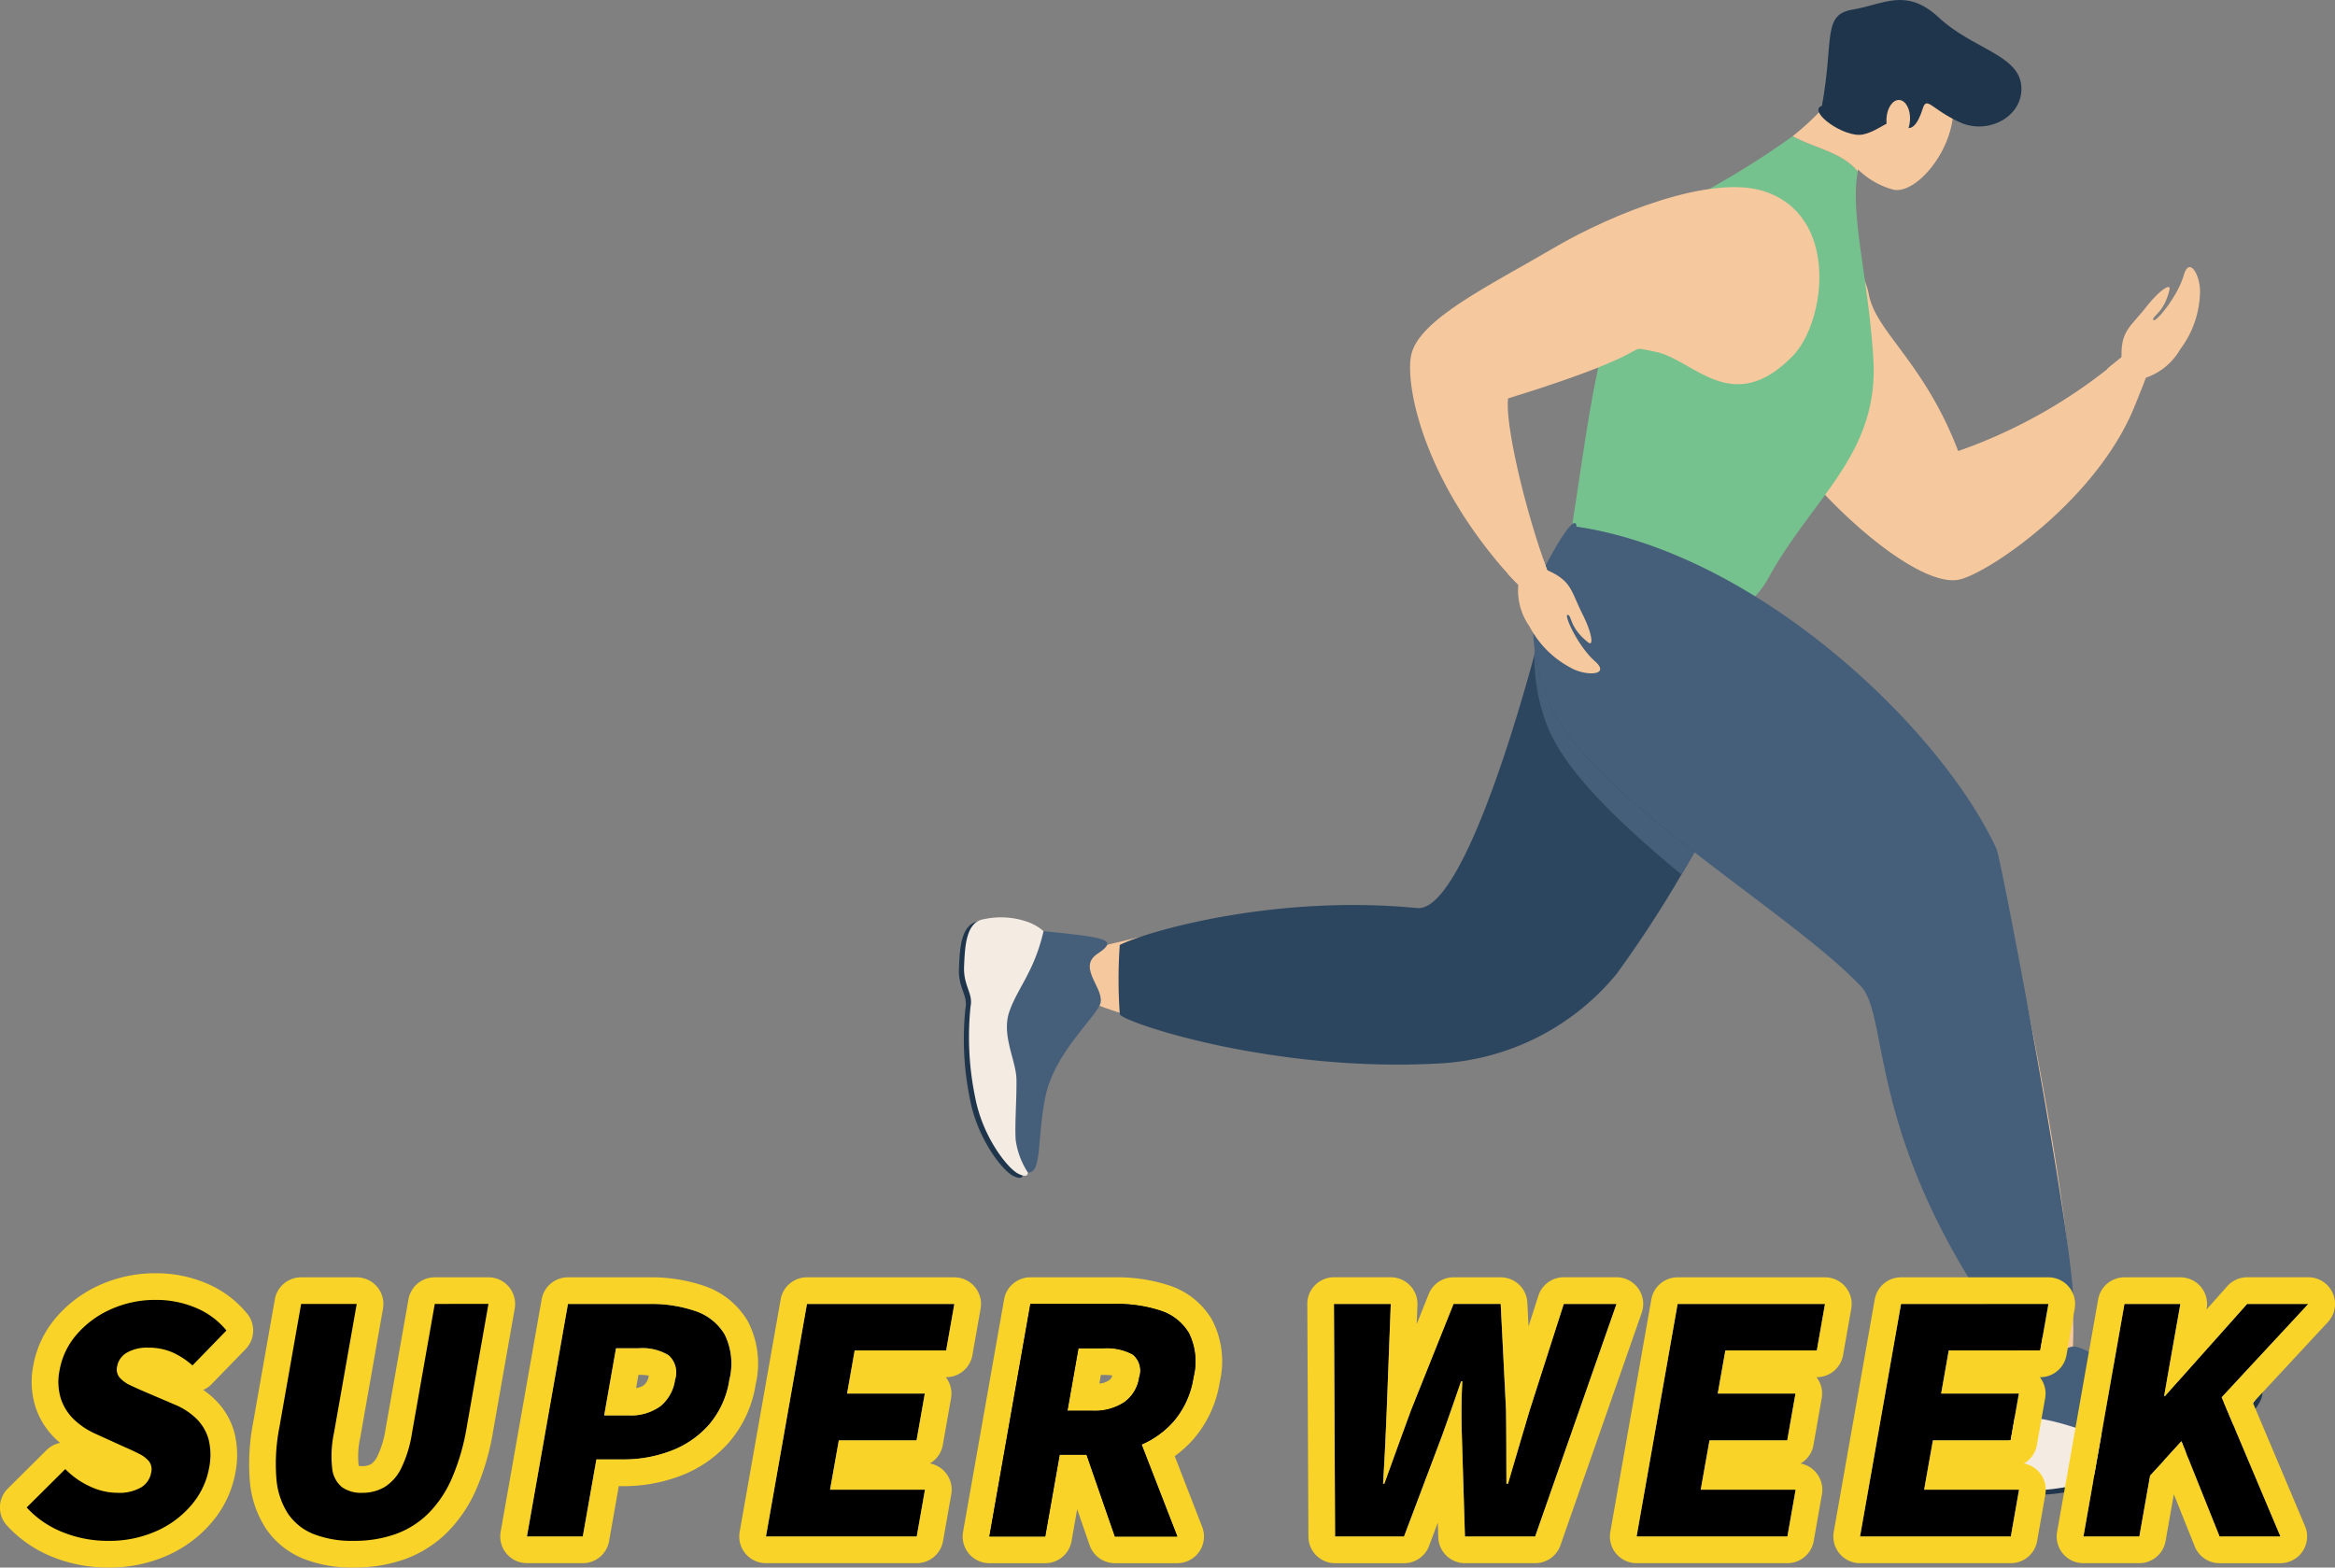 <svg xmlns="http://www.w3.org/2000/svg" xmlns:xlink="http://www.w3.org/1999/xlink" width="159.9" height="107.357" viewBox="0 0 159.9 107.357">
  <rect x="0" y="0" width="159.9" height="107.357" fill="#808080" stroke="none"/>
  <defs>
    <clipPath id="clip-path">
      <rect id="Rectangle_17245" data-name="Rectangle 17245" width="89.27" height="102.355" fill="none"/>
    </clipPath>
    <clipPath id="clip-path-3">
      <rect id="Rectangle_17243" data-name="Rectangle 17243" width="10.983" height="15.505" fill="none"/>
    </clipPath>
  </defs>
  <g id="schedule_item4" transform="translate(19431.27 19754.293)">
    <g id="Group_42842" data-name="Group 42842" transform="translate(-19365.607 -19754.293)">
      <g id="Group_42231" data-name="Group 42231" clip-path="url(#clip-path)">
        <g id="Group_42230" data-name="Group 42230">
          <g id="Group_42229" data-name="Group 42229" clip-path="url(#clip-path)">
            <path id="Path_71000" data-name="Path 71000" d="M21.456,25.6c3.594,1.909,6.4,4.431,6.893,7.014s3.8,4.652,6.121,10.728A35.211,35.211,0,0,0,45.4,37.15c3.456-3.081,2.408.084,1.1,3.249C43.825,46.85,36.327,51.846,34.463,52.161c-2.48.418-7.543-3.783-10.622-7.529-3.907-4.755-8.522-9.3-8.8-13.02-.414-5.5,3.569-7.523,6.417-6.011" transform="translate(33.963 -12.451)" fill="#f6c89e"/>
            <path id="Path_71001" data-name="Path 71001" d="M16.777,49.27c1.143-2.772,1.936-5.544-.923-2.63-.21.214-1.152.918-1.372,1.132a16.662,16.662,0,0,1,2.3,1.5" transform="translate(64.15 -22.505)" fill="#f6c89e"/>
            <path id="Path_71002" data-name="Path 71002" d="M8.482,42.529c-.07-1.887.572-2.1,1.7-3.534.9-1.147,1.682-1.633,1.58-1.182-.361,1.615-1.215,1.814-1.108,2.084s1.659-1.579,2.075-3.033,1.22.134,1.117,1.3a6.69,6.69,0,0,1-1.353,3.748,4.3,4.3,0,0,1-3.015,2.113Z" transform="translate(71.141 -17.987)" fill="#f6c89e"/>
            <path id="Path_71003" data-name="Path 71003" d="M50.128,9.409c0,2.943-2.533,5.89-4.081,5.61a5.473,5.473,0,0,1-4.08-5.61c0-2.943,1.827-5.33,4.08-5.33s4.081,2.387,4.081,5.33" transform="translate(17.98 -2.022)" fill="#f6c89e"/>
            <path id="Path_71004" data-name="Path 71004" d="M73.594,33.665c-.353-5.54-1.6-9.788-1.067-12.752-1.054-1.332-3.091-1.639-4.45-2.423a56.877,56.877,0,0,1-5.317,3.392c-7,4.174-7.82,10.233-9.426,20.9-.844,5.61-1.126,5.75,2.393,7.713s8.52,2.183,10.691-1.753c3.094-5.61,7.6-8.485,7.175-15.077" transform="translate(-10.974 -9.167)" fill="#76c28f"/>
            <path id="Path_71005" data-name="Path 71005" d="M57.287,15.974a5.34,5.34,0,0,1,.505-1.553c1.548-2.945-.563-5.892-.563-5.892a18.438,18.438,0,0,1-4.392,5.023c1.359.785,3.4,1.09,4.45,2.422" transform="translate(4.266 -4.228)" fill="#f6c89e"/>
            <path id="Path_71006" data-name="Path 71006" d="M26.884,89.415c4.784,5.89,12.733,11.5,18.008,15.5s-.633,9.257,12.661,27.351c7.158,9.739.212-25.038-2.321-34.505C53.866,92.65,46,85.294,38.868,80.055c-6.077-4.465-16.768,3.47-11.984,9.36" transform="translate(15.619 -39.038)" fill="#f6c89e"/>
            <path id="Path_71007" data-name="Path 71007" d="M103.7,78.9c-1.992,10.53-8.248,23.308-9.986,22.917-6.475-1.458-19.13,1.192-24.909,2.98s16.747,8.4,28.564,6.5c9.1-1.458,11.49-9.285,14.678-13.655s5.181-12.517,5.181-12.517Z" transform="translate(-62.18 -39.114)" fill="#f6c89e"/>
            <path id="Path_71008" data-name="Path 71008" d="M115.6,99.18s-.377.688-.987,1.751c-.261.451-.562.968-.894,1.528a79.49,79.49,0,0,1-4.45,6.819,16.854,16.854,0,0,1-11.852,6.1c-11.621.723-22.116-2.859-22.159-3.366a33.568,33.568,0,0,1,0-4.734c1.9-.947,10.656-3.472,20.364-2.525,2.729.266,6.264-10.82,8.018-17.3.018-.062.033-.123.051-.183.136-.506.26-.98.373-1.415l5.2.28Z" transform="translate(-64.239 -42.562)" fill="#2d465f"/>
            <path id="Path_71009" data-name="Path 71009" d="M62.621,124.947a.319.319,0,0,1-.052.132c-1.478,1.684-3.561,2.821-4.537,1.473-9.6-13.256-7.941-21.683-9.92-23.774C43.154,97.534,29.224,89.63,26.586,83a12.91,12.91,0,0,1-.832-3.388,10.745,10.745,0,0,1,.832-5.8c2.111-3.927,2.041-2.525,2.041-2.525C41.006,73.114,53.6,85.1,57.4,93.38c.373.947,5.737,29.207,5.223,31.567" transform="translate(13.665 -35.22)" fill="#455f7a"/>
            <g id="Group_42228" data-name="Group 42228" transform="translate(39.397 44.394)" style="mix-blend-mode: multiply;isolation: isolate">
              <g id="Group_42227" data-name="Group 42227" transform="translate(0)">
                <g id="Group_42226" data-name="Group 42226" clip-path="url(#clip-path-3)">
                  <g id="Group_42225" data-name="Group 42225" transform="translate(0)">
                    <g id="Group_42224" data-name="Group 42224" clip-path="url(#clip-path-3)">
                      <path id="Path_71010" data-name="Path 71010" d="M88.1,102.013c-.258.449-.56.968-.892,1.528-4.154-3.441-7.926-7-9.174-10.137a12.969,12.969,0,0,1-.9-4.868c0-.169,0-.336.012-.5.012.1.023.21.037.315a12.81,12.81,0,0,0,.8,3.073C79.313,94.8,83.578,98.5,88.1,102.013" transform="translate(-77.118 -88.036)" fill="#455f7a"/>
                    </g>
                  </g>
                </g>
              </g>
            </g>
            <path id="Path_71011" data-name="Path 71011" d="M1.282,187.674c-.422-4.209-.492-5.19.774-3.927s2.321-1.121,3.446-.842,3.941,2.383,6.9,2.383,5.2-.84,5.346.142-4.222,4.207-8.3,4.909S3.111,192.3,1.7,191.18s-.422-3.507-.422-3.507" transform="translate(71.046 -90.66)" fill="#455f7a"/>
            <path id="Path_71012" data-name="Path 71012" d="M.475,190.794c2.885.07,4.22.982,5.91,1.192s3.165-1.122,4.431-1.4,3.025-.492,4.08-.772a5.485,5.485,0,0,0,2.041-1.262s.422-.142.21.63-1.969,2.875-4.572,3.928a20.571,20.571,0,0,1-6.05,1.542c-.914,0-1.266.772-2.6.982s-3.025.492-3.447-.7a5.427,5.427,0,0,1-.422-2.807,3.3,3.3,0,0,1,.422-1.332" transform="translate(72.065 -93.466)" fill="#1e354b"/>
            <path id="Path_71013" data-name="Path 71013" d="M.894,190.168c2.885.07,4.22.982,5.91,1.192s3.165-1.122,4.431-1.4,3.025-.492,4.08-.772a5.486,5.486,0,0,0,2.041-1.262s.422-.142.21.63-1.969,2.875-4.572,3.928a20.583,20.583,0,0,1-6.05,1.542c-.914,0-1.266.772-2.6.982s-3.025.492-3.447-.7A5.427,5.427,0,0,1,.472,191.5a3.3,3.3,0,0,1,.422-1.332" transform="translate(71.434 -93.155)" fill="#f4ebe3"/>
            <path id="Path_71014" data-name="Path 71014" d="M161.241,125.744c4.22.428,5.2.555,3.705,1.54s.639,2.492.14,3.534-3.129,3.375-3.718,6.259-.21,5.254-1.2,5.2-3.295-4.963-3.171-9.089-.667-6.576.718-7.727,3.53.287,3.53.287" transform="translate(-155.441 -61.972)" fill="#455f7a"/>
            <path id="Path_71015" data-name="Path 71015" d="M171.675,125.833c-.643,2.8-1.806,3.927-2.35,5.535s.471,3.316.494,4.609-.121,3.054-.054,4.141a5.444,5.444,0,0,0,.834,2.246s.052.439-.663.08-2.434-2.5-2.949-5.25a20.4,20.4,0,0,1-.309-6.219c.183-.892-.505-1.39-.445-2.737s.121-3.054,1.377-3.229a5.493,5.493,0,0,1,2.842.148,3.3,3.3,0,0,1,1.224.678" transform="translate(-166.228 -61.917)" fill="#1e354b"/>
            <path id="Path_71016" data-name="Path 71016" d="M170.976,125.549c-.643,2.8-1.808,3.927-2.35,5.535s.471,3.317.494,4.609-.121,3.054-.054,4.141a5.44,5.44,0,0,0,.834,2.245s.052.44-.663.08-2.434-2.5-2.949-5.25a20.394,20.394,0,0,1-.309-6.217c.183-.894-.505-1.392-.445-2.739s.12-3.054,1.377-3.227a5.479,5.479,0,0,1,2.842.146,3.326,3.326,0,0,1,1.224.678" transform="translate(-165.177 -61.777)" fill="#f4ebe3"/>
            <path id="Path_71017" data-name="Path 71017" d="M32.981,7.247c.836-4.588,0-6.242,2.111-6.592S38.749-.889,41,1.215s5.418,2.525,5.628,4.631-2.251,3.435-4.22,2.523-2.251-1.823-2.533-.912S39.1,9.21,38.469,8.508s-1.407.422-2.675.7S31.925,7.6,32.981,7.247" transform="translate(26.123 0)" fill="#1e354b"/>
            <path id="Path_71018" data-name="Path 71018" d="M49.475,14.944c-.035.735-.426,1.314-.871,1.293s-.78-.634-.744-1.371.424-1.312.871-1.291.78.634.744,1.369" transform="translate(15.66 -6.729)" fill="#f6c89e"/>
            <path id="Path_71019" data-name="Path 71019" d="M86.4,36.97c-4.166,4.29-6.825.218-9.414-.278s1.232-.3-10.085,3.194c-.233,1.573,1.068,7.422,2.714,11.876,1.606,4.339-1.359,1.847-3.542-.8-5.216-6.322-6.2-12.206-5.81-14.051.521-2.453,5.5-4.821,9.68-7.282s10.84-5.06,14.418-3.95c5.278,1.637,4.285,8.979,2.039,11.29" transform="translate(-29.288 -12.6)" fill="#f6c89e"/>
            <path id="Path_71020" data-name="Path 71020" d="M96.16,76.945c2.022,2.218,4.158,3.7,2.743-.123-.1-.28-.2-.565-.305-.853a10.05,10.05,0,0,1-2.438.976" transform="translate(-58.581 -37.66)" fill="#f6c89e"/>
            <path id="Path_71021" data-name="Path 71021" d="M91.877,77.4c1.74.746,1.654,1.413,2.475,3.046.655,1.3.76,2.214.394,1.93-1.31-1.019-1.124-1.874-1.415-1.894s.721,2.171,1.858,3.169-.641,1.042-1.656.449a6.717,6.717,0,0,1-2.817-2.824,4.278,4.278,0,0,1-.624-3.622Z" transform="translate(-51.639 -38.371)" fill="#f6c89e"/>
          </g>
        </g>
      </g>
    </g>
    <g id="Group_42845" data-name="Group 42845" transform="translate(-247.166 440.482)">
      <g id="Group_42845-2" data-name="Group 42845" transform="translate(-19184.104 -20107.576)">
        <path id="Path_94683" data-name="Path 94683" d="M386.529,18.89a8.228,8.228,0,0,1-3.03-.577,6.667,6.667,0,0,1-2.51-1.71l2.644-2.629a5.637,5.637,0,0,0,1.663,1.176,4.451,4.451,0,0,0,1.9.449,2.978,2.978,0,0,0,1.637-.375,1.484,1.484,0,0,0,.682-1.015.921.921,0,0,0-.144-.759,2.036,2.036,0,0,0-.688-.524q-.462-.235-1.1-.513l-1.88-.855a5.237,5.237,0,0,1-1.409-.919,3.514,3.514,0,0,1-.945-1.432,3.887,3.887,0,0,1-.105-2.01,5.059,5.059,0,0,1,1.167-2.437,6.62,6.62,0,0,1,2.347-1.732,7.443,7.443,0,0,1,3.106-.641,6.954,6.954,0,0,1,2.665.524,5.366,5.366,0,0,1,2.139,1.571l-2.326,2.394a5.421,5.421,0,0,0-1.4-.908,4.135,4.135,0,0,0-1.655-.31A2.739,2.739,0,0,0,387.851,6a1.366,1.366,0,0,0-.672.962.864.864,0,0,0,.178.748,2.248,2.248,0,0,0,.75.534q.493.235,1.149.513l1.849.791a4.715,4.715,0,0,1,1.515.983,3.186,3.186,0,0,1,.829,1.422,4.451,4.451,0,0,1,.029,1.956,5.342,5.342,0,0,1-1.15,2.458,6.648,6.648,0,0,1-2.4,1.828,7.922,7.922,0,0,1-3.4.695" transform="translate(-379.163 -0.56)"/>
        <path id="Path_94683_-_Outline" data-name="Path 94683 - Outline" d="M386.356,20.545a10.085,10.085,0,0,1-3.7-.7,8.51,8.51,0,0,1-3.189-2.176,1.827,1.827,0,0,1,.058-2.531l2.644-2.629a1.827,1.827,0,0,1,.94-.5q-.109-.092-.216-.188a5.34,5.34,0,0,1-1.436-2.166,5.692,5.692,0,0,1-.186-2.947A6.886,6.886,0,0,1,382.851,3.4a8.464,8.464,0,0,1,2.984-2.21,9.288,9.288,0,0,1,3.86-.8,8.8,8.8,0,0,1,3.359.661,7.2,7.2,0,0,1,2.856,2.1,1.827,1.827,0,0,1-.1,2.435l-2.326,2.394a1.822,1.822,0,0,1-.577.4,5.951,5.951,0,0,1,.831.687,5.009,5.009,0,0,1,1.3,2.226,6.265,6.265,0,0,1,.068,2.766,7.174,7.174,0,0,1-1.529,3.289,8.485,8.485,0,0,1-3.041,2.333A9.764,9.764,0,0,1,386.356,20.545Zm1.8-9.973c.449.2.847.383,1.182.554a3.838,3.838,0,0,1,1.292,1.02,2.746,2.746,0,0,1,.509,2.207q-.013.074-.029.147a3.3,3.3,0,0,0,.395-1.08,2.663,2.663,0,0,0,.01-1.152,1.355,1.355,0,0,0-.359-.617,2.929,2.929,0,0,0-.934-.592l-.008,0-1.846-.789c-.456-.193-.867-.376-1.222-.546a4.045,4.045,0,0,1-1.348-.991,2.685,2.685,0,0,1-.593-2.255V6.469q.012-.066.026-.13a3.124,3.124,0,0,0-.359,1,2.178,2.178,0,0,0,.024,1.071,1.7,1.7,0,0,0,.456.7,3.383,3.383,0,0,0,.917.6l.019.008Z" transform="translate(-378.99 -0.387)" fill="#fad328"/>
        <path id="Path_94684" data-name="Path 94684" d="M416.969,19.111a7.233,7.233,0,0,1-2.73-.459,3.825,3.825,0,0,1-1.772-1.411,5.169,5.169,0,0,1-.791-2.427,12.981,12.981,0,0,1,.208-3.484l1.489-8.445h3.806l-1.561,8.85a7.623,7.623,0,0,0-.122,2.394,1.921,1.921,0,0,0,.658,1.293,2.243,2.243,0,0,0,1.395.4,2.971,2.971,0,0,0,1.545-.4,3.122,3.122,0,0,0,1.137-1.293,8.434,8.434,0,0,0,.732-2.394l1.561-8.85H426.2l-1.489,8.445a15.034,15.034,0,0,1-1.01,3.484,7.782,7.782,0,0,1-1.625,2.427,6.147,6.147,0,0,1-2.248,1.411,8.414,8.414,0,0,1-2.86.459" transform="translate(-392.751 -0.781)"/>
        <path id="Path_94684_-_Outline" data-name="Path 94684 - Outline" d="M416.8,20.766a9.061,9.061,0,0,1-3.419-.594,5.637,5.637,0,0,1-2.594-2.078,6.982,6.982,0,0,1-1.1-3.272,14.837,14.837,0,0,1,.227-3.982L411.4,2.4a1.827,1.827,0,0,1,1.8-1.51h3.806a1.827,1.827,0,0,1,1.8,2.145l-1.561,8.85a5.8,5.8,0,0,0-.117,1.793c.008.054.018.1.026.13a1.389,1.389,0,0,0,.222.015,1.178,1.178,0,0,0,.612-.14,1.363,1.363,0,0,0,.449-.567,6.589,6.589,0,0,0,.552-1.866l1.561-8.85a1.827,1.827,0,0,1,1.8-1.51h3.677a1.827,1.827,0,0,1,1.8,2.144l-1.489,8.445a16.917,16.917,0,0,1-1.139,3.909,9.624,9.624,0,0,1-2.014,2.988,7.989,7.989,0,0,1-2.91,1.827A10.272,10.272,0,0,1,416.8,20.766ZM414.735,4.54l-1.223,6.935a11.26,11.26,0,0,0-.189,2.986,3.424,3.424,0,0,0,.484,1.581,1.994,1.994,0,0,0,.949.745,3.621,3.621,0,0,0,.471.153,3.489,3.489,0,0,1-.353-.237,3.68,3.68,0,0,1-1.355-2.463,9.265,9.265,0,0,1,.128-2.993L414.83,4.54Z" transform="translate(-392.579 -0.608)" fill="#fad328"/>
        <path id="Path_94685" data-name="Path 94685" d="M442.537,18.812l2.808-15.926h5.6a9.291,9.291,0,0,1,3.11.481,3.678,3.678,0,0,1,2.025,1.615,4.519,4.519,0,0,1,.319,3.1,6.115,6.115,0,0,1-1.41,3.09,6.538,6.538,0,0,1-2.613,1.784,9.07,9.07,0,0,1-3.223.578h-1.86l-.931,5.28Zm5.289-8.294h1.668a3.425,3.425,0,0,0,2.185-.631,2.831,2.831,0,0,0,1-1.807A1.585,1.585,0,0,0,452.24,6.4a3.469,3.469,0,0,0-2.043-.481h-1.561Z" transform="translate(-406.453 -0.781)"/>
        <path id="Path_94685_-_Outline" data-name="Path 94685 - Outline" d="M446.191,18.64l.931-5.28h1.86a9.071,9.071,0,0,0,3.223-.578A6.538,6.538,0,0,0,454.818,11a6.115,6.115,0,0,0,1.41-3.09,4.519,4.519,0,0,0-.319-3.1,3.678,3.678,0,0,0-2.025-1.615,9.291,9.291,0,0,0-3.11-.481h-5.6L442.364,18.64h3.827m2.273-12.891h1.561a3.469,3.469,0,0,1,2.043.481,1.585,1.585,0,0,1,.441,1.678,2.831,2.831,0,0,1-1,1.807,3.425,3.425,0,0,1-2.185.631h-1.668l.81-4.6m-2.273,14.718h-3.827a1.827,1.827,0,0,1-1.8-2.144L443.373,2.4a1.827,1.827,0,0,1,1.8-1.51h5.6a11.14,11.14,0,0,1,3.721.586,5.475,5.475,0,0,1,2.99,2.411,6.268,6.268,0,0,1,.543,4.343,7.933,7.933,0,0,1-1.847,3.989,8.377,8.377,0,0,1-3.332,2.278,10.932,10.932,0,0,1-3.866.695h-.327l-.665,3.77A1.827,1.827,0,0,1,446.191,20.467ZM450,7.576l-.159.9a1.178,1.178,0,0,0,.532-.2.97.97,0,0,0,.332-.658,3.951,3.951,0,0,0-.678-.049Z" transform="translate(-406.281 -0.608)" fill="#fad328"/>
        <path id="Path_94686" data-name="Path 94686" d="M471.945,18.812l2.808-15.926h10.091l-.562,3.185h-6.264l-.52,2.951h5.323l-.566,3.207h-5.323l-.6,3.377h6.5l-.565,3.207Z" transform="translate(-419.493 -0.781)"/>
        <path id="Path_94686_-_Outline" data-name="Path 94686 - Outline" d="M482.1,18.64l.565-3.207h-6.5l.6-3.377h5.323l.566-3.207h-5.323l.52-2.951h6.264l.562-3.185H474.581L471.773,18.64H482.1m0,1.827H471.773a1.827,1.827,0,0,1-1.8-2.144L472.781,2.4a1.827,1.827,0,0,1,1.8-1.51h10.091a1.827,1.827,0,0,1,1.8,2.145l-.562,3.185a1.827,1.827,0,0,1-1.8,1.51h-.02a1.827,1.827,0,0,1,.358,1.441l-.566,3.207A1.826,1.826,0,0,1,483,13.636a1.827,1.827,0,0,1,1.464,2.113l-.565,3.207A1.827,1.827,0,0,1,482.1,20.467Z" transform="translate(-419.321 -0.608)" fill="#fad328"/>
        <path id="Path_94687" data-name="Path 94687" d="M499.434,18.812l2.807-15.926h5.837a9.5,9.5,0,0,1,3.042.449A3.51,3.51,0,0,1,513.1,4.885a4.4,4.4,0,0,1,.311,3.025,6.008,6.008,0,0,1-1.38,3.036,6.216,6.216,0,0,1-2.559,1.721,9.4,9.4,0,0,1-3.218.545h-2.009l-.987,5.6ZM504.78,10.2h1.71a3.675,3.675,0,0,0,2.187-.588,2.534,2.534,0,0,0,1.016-1.7,1.418,1.418,0,0,0-.441-1.561,3.7,3.7,0,0,0-2.008-.427h-1.71Zm3.248,8.616-2.281-6.585,3.028-2.5,3.529,9.085Z" transform="translate(-431.682 -0.781)"/>
        <path id="Path_94687_-_Outline" data-name="Path 94687 - Outline" d="M512.131,18.64l-2.446-6.3q-.187.081-.383.152a9.4,9.4,0,0,1-3.218.545h-.17l1.94,5.6h4.276m-9.043,0,.987-5.6h1.84l-.341-.984,3.028-2.5,1.083,2.788a6.184,6.184,0,0,0,2.176-1.569,6.008,6.008,0,0,0,1.38-3.036,4.4,4.4,0,0,0-.311-3.025,3.509,3.509,0,0,0-1.982-1.551,9.5,9.5,0,0,0-3.042-.449h-5.837L499.261,18.64h3.827m2.273-12.891h1.71a3.7,3.7,0,0,1,2.008.427,1.419,1.419,0,0,1,.441,1.561,2.534,2.534,0,0,1-1.016,1.7,3.675,3.675,0,0,1-2.187.588h-1.71l.754-4.275m6.77,14.718h-4.276a1.827,1.827,0,0,1-1.727-1.229l-.855-2.469-.386,2.189a1.827,1.827,0,0,1-1.8,1.51h-3.827a1.827,1.827,0,0,1-1.8-2.144L500.269,2.4a1.827,1.827,0,0,1,1.8-1.51h5.837a11.357,11.357,0,0,1,3.626.544A5.3,5.3,0,0,1,514.5,3.782a6.153,6.153,0,0,1,.538,4.272,7.827,7.827,0,0,1-1.817,3.937,8.077,8.077,0,0,1-1.268,1.148l1.88,4.839a1.827,1.827,0,0,1-1.7,2.489ZM506.894,7.576l-.1.592a1.454,1.454,0,0,0,.65-.216.587.587,0,0,0,.237-.342,4.779,4.779,0,0,0-.6-.034Z" transform="translate(-431.509 -0.608)" fill="#fad328"/>
        <path id="Path_94688" data-name="Path 94688" d="M545.5,18.812l-.077-15.926h3.891l-.277,7.268q-.048,1.241-.11,2.5t-.139,2.544h.086q.46-1.282.918-2.544t.912-2.5l2.905-7.268h3.229l.365,7.268q.019,1.219.02,2.491t.009,2.555h.107q.375-1.282.748-2.544t.741-2.5l2.329-7.268h3.612L559.2,18.812h-4.81l-.212-6.926q-.03-.919-.024-1.86t.057-1.839h-.086q-.307.9-.635,1.839t-.658,1.86l-2.612,6.926Z" transform="translate(-454.073 -0.781)"/>
        <path id="Path_94688_-_Outline" data-name="Path 94688 - Outline" d="M559.029,18.64,564.6,2.713h-3.612l-2.329,7.268q-.369,1.241-.741,2.5t-.748,2.544h-.107q-.008-1.282-.009-2.555t-.02-2.491l-.365-7.268h-3.229L550.53,9.981q-.455,1.241-.912,2.5t-.918,2.544h-.086q.078-1.282.139-2.544t.11-2.5l.277-7.268h-3.891l.077,15.926h4.724l2.612-6.926q.332-.919.658-1.86t.635-1.839h.086q-.051.9-.057,1.839t.024,1.86l.212,6.926h4.81m0,1.827h-4.81a1.827,1.827,0,0,1-1.826-1.771l-.031-1.009-.6,1.6a1.827,1.827,0,0,1-1.71,1.183h-4.724a1.827,1.827,0,0,1-1.827-1.818l-.077-15.926A1.827,1.827,0,0,1,545.249.886h3.891a1.827,1.827,0,0,1,1.826,1.9l-.05,1.312.823-2.059a1.827,1.827,0,0,1,1.7-1.149h3.229a1.827,1.827,0,0,1,1.825,1.736l.082,1.63.672-2.1a1.827,1.827,0,0,1,1.74-1.27H564.6a1.827,1.827,0,0,1,1.725,2.43l-5.566,15.926A1.827,1.827,0,0,1,559.029,20.467Z" transform="translate(-453.901 -0.608)" fill="#fad328"/>
        <path id="Path_94689" data-name="Path 94689" d="M582.658,18.812l2.808-15.926h10.091L595,6.071h-6.264l-.52,2.951h5.323l-.565,3.207h-5.323l-.6,3.377h6.5l-.565,3.207Z" transform="translate(-470.584 -0.781)"/>
        <path id="Path_94689_-_Outline" data-name="Path 94689 - Outline" d="M592.811,18.64l.565-3.207h-6.5l.6-3.377H592.8l.565-3.207h-5.323l.52-2.951h6.264l.562-3.185H585.293L582.485,18.64h10.325m0,1.827H582.485a1.827,1.827,0,0,1-1.8-2.144L583.494,2.4a1.827,1.827,0,0,1,1.8-1.51h10.091a1.827,1.827,0,0,1,1.8,2.145l-.562,3.185a1.827,1.827,0,0,1-1.8,1.51h-.02a1.827,1.827,0,0,1,.358,1.441l-.565,3.207a1.826,1.826,0,0,1-.884,1.264,1.827,1.827,0,0,1,1.464,2.113l-.565,3.207A1.827,1.827,0,0,1,592.811,20.467Z" transform="translate(-470.411 -0.608)" fill="#fad328"/>
        <path id="Path_94690" data-name="Path 94690" d="M610.146,18.812l2.808-15.926h10.091l-.562,3.185H616.22l-.52,2.951h5.323l-.565,3.207h-5.323l-.6,3.377h6.5l-.565,3.207Z" transform="translate(-482.772 -0.781)"/>
        <path id="Path_94690_-_Outline" data-name="Path 94690 - Outline" d="M620.3,18.64l.565-3.207h-6.5l.6-3.377h5.323l.565-3.207h-5.323l.52-2.951h6.264l.562-3.185H612.782L609.974,18.64H620.3m0,1.827H609.974a1.827,1.827,0,0,1-1.8-2.144L610.982,2.4a1.827,1.827,0,0,1,1.8-1.51h10.091a1.827,1.827,0,0,1,1.8,2.145l-.562,3.185a1.827,1.827,0,0,1-1.8,1.51h-.02a1.827,1.827,0,0,1,.358,1.441l-.565,3.207a1.826,1.826,0,0,1-.884,1.264,1.827,1.827,0,0,1,1.464,2.113l-.565,3.207A1.827,1.827,0,0,1,620.3,20.467Z" transform="translate(-482.599 -0.608)" fill="#fad328"/>
        <path id="Path_94691" data-name="Path 94691" d="M637.634,18.812l2.809-15.926h3.827l-1.112,6.307h.064l5.623-6.307h4.19L647.1,9.278l4.026,9.535h-4.168l-2.613-6.521L642.2,14.644l-.735,4.168Z" transform="translate(-494.96 -0.781)"/>
        <path id="Path_94691_-_Outline" data-name="Path 94691 - Outline" d="M650.95,18.64l-4.026-9.535,5.937-6.392h-4.19L643.048,9.02h-.064L644.1,2.713H640.27L637.461,18.64h3.827l.735-4.168,2.147-2.352,2.613,6.521h4.168m0,1.827h-4.168a1.827,1.827,0,0,1-1.7-1.148l-1.432-3.575-.566,3.212a1.827,1.827,0,0,1-1.8,1.51h-3.827a1.827,1.827,0,0,1-1.8-2.145L638.47,2.4a1.827,1.827,0,0,1,1.8-1.51H644.1a1.827,1.827,0,0,1,1.8,2.145l-.011.062,1.422-1.6a1.827,1.827,0,0,1,1.364-.611h4.19A1.827,1.827,0,0,1,654.2,3.957l-5.133,5.526,3.567,8.446a1.827,1.827,0,0,1-1.683,2.538Z" transform="translate(-494.788 -0.608)" fill="#fad328"/>
      </g>
      <path id="Path_94693" data-name="Path 94693" d="M499.434,18.812l2.807-15.926h5.837a9.5,9.5,0,0,1,3.042.449A3.51,3.51,0,0,1,513.1,4.885a4.4,4.4,0,0,1,.311,3.025,6.008,6.008,0,0,1-1.38,3.036,6.216,6.216,0,0,1-2.559,1.721,9.4,9.4,0,0,1-3.218.545h-2.009l-.987,5.6ZM504.78,10.2h1.71a3.675,3.675,0,0,0,2.187-.588,2.534,2.534,0,0,0,1.016-1.7,1.418,1.418,0,0,0-.441-1.561,3.7,3.7,0,0,0-2.008-.427h-1.71Zm3.248,8.616-2.281-6.585,3.028-2.5,3.529,9.085Z" transform="translate(-19615.785 -20108.357)"/>
      <path id="Path_94694" data-name="Path 94694" d="M386.529,18.89a8.228,8.228,0,0,1-3.03-.577,6.667,6.667,0,0,1-2.51-1.71l2.644-2.629a5.637,5.637,0,0,0,1.663,1.176,4.451,4.451,0,0,0,1.9.449,2.978,2.978,0,0,0,1.637-.375,1.484,1.484,0,0,0,.682-1.015.921.921,0,0,0-.144-.759,2.036,2.036,0,0,0-.688-.524q-.462-.235-1.1-.513l-1.88-.855a5.237,5.237,0,0,1-1.409-.919,3.514,3.514,0,0,1-.945-1.432,3.887,3.887,0,0,1-.105-2.01,5.059,5.059,0,0,1,1.167-2.437,6.62,6.62,0,0,1,2.347-1.732,7.443,7.443,0,0,1,3.106-.641,6.954,6.954,0,0,1,2.665.524,5.366,5.366,0,0,1,2.139,1.571l-2.326,2.394a5.421,5.421,0,0,0-1.4-.908,4.135,4.135,0,0,0-1.655-.31A2.739,2.739,0,0,0,387.851,6a1.366,1.366,0,0,0-.672.962.864.864,0,0,0,.178.748,2.248,2.248,0,0,0,.75.534q.493.235,1.149.513l1.849.791a4.715,4.715,0,0,1,1.515.983,3.186,3.186,0,0,1,.829,1.422,4.451,4.451,0,0,1,.029,1.956,5.342,5.342,0,0,1-1.15,2.458,6.648,6.648,0,0,1-2.4,1.828,7.922,7.922,0,0,1-3.4.695" transform="translate(-19563.266 -20108.135)"/>
      <path id="Path_94695" data-name="Path 94695" d="M416.969,19.111a7.233,7.233,0,0,1-2.73-.459,3.825,3.825,0,0,1-1.772-1.411,5.169,5.169,0,0,1-.791-2.427,12.981,12.981,0,0,1,.208-3.484l1.489-8.445h3.806l-1.561,8.85a7.623,7.623,0,0,0-.122,2.394,1.921,1.921,0,0,0,.658,1.293,2.243,2.243,0,0,0,1.395.4,2.971,2.971,0,0,0,1.545-.4,3.122,3.122,0,0,0,1.137-1.293,8.434,8.434,0,0,0,.732-2.394l1.561-8.85H426.2l-1.489,8.445a15.034,15.034,0,0,1-1.01,3.484,7.782,7.782,0,0,1-1.625,2.427,6.147,6.147,0,0,1-2.248,1.411,8.414,8.414,0,0,1-2.86.459" transform="translate(-19576.855 -20108.357)"/>
    </g>
  </g>
</svg>
